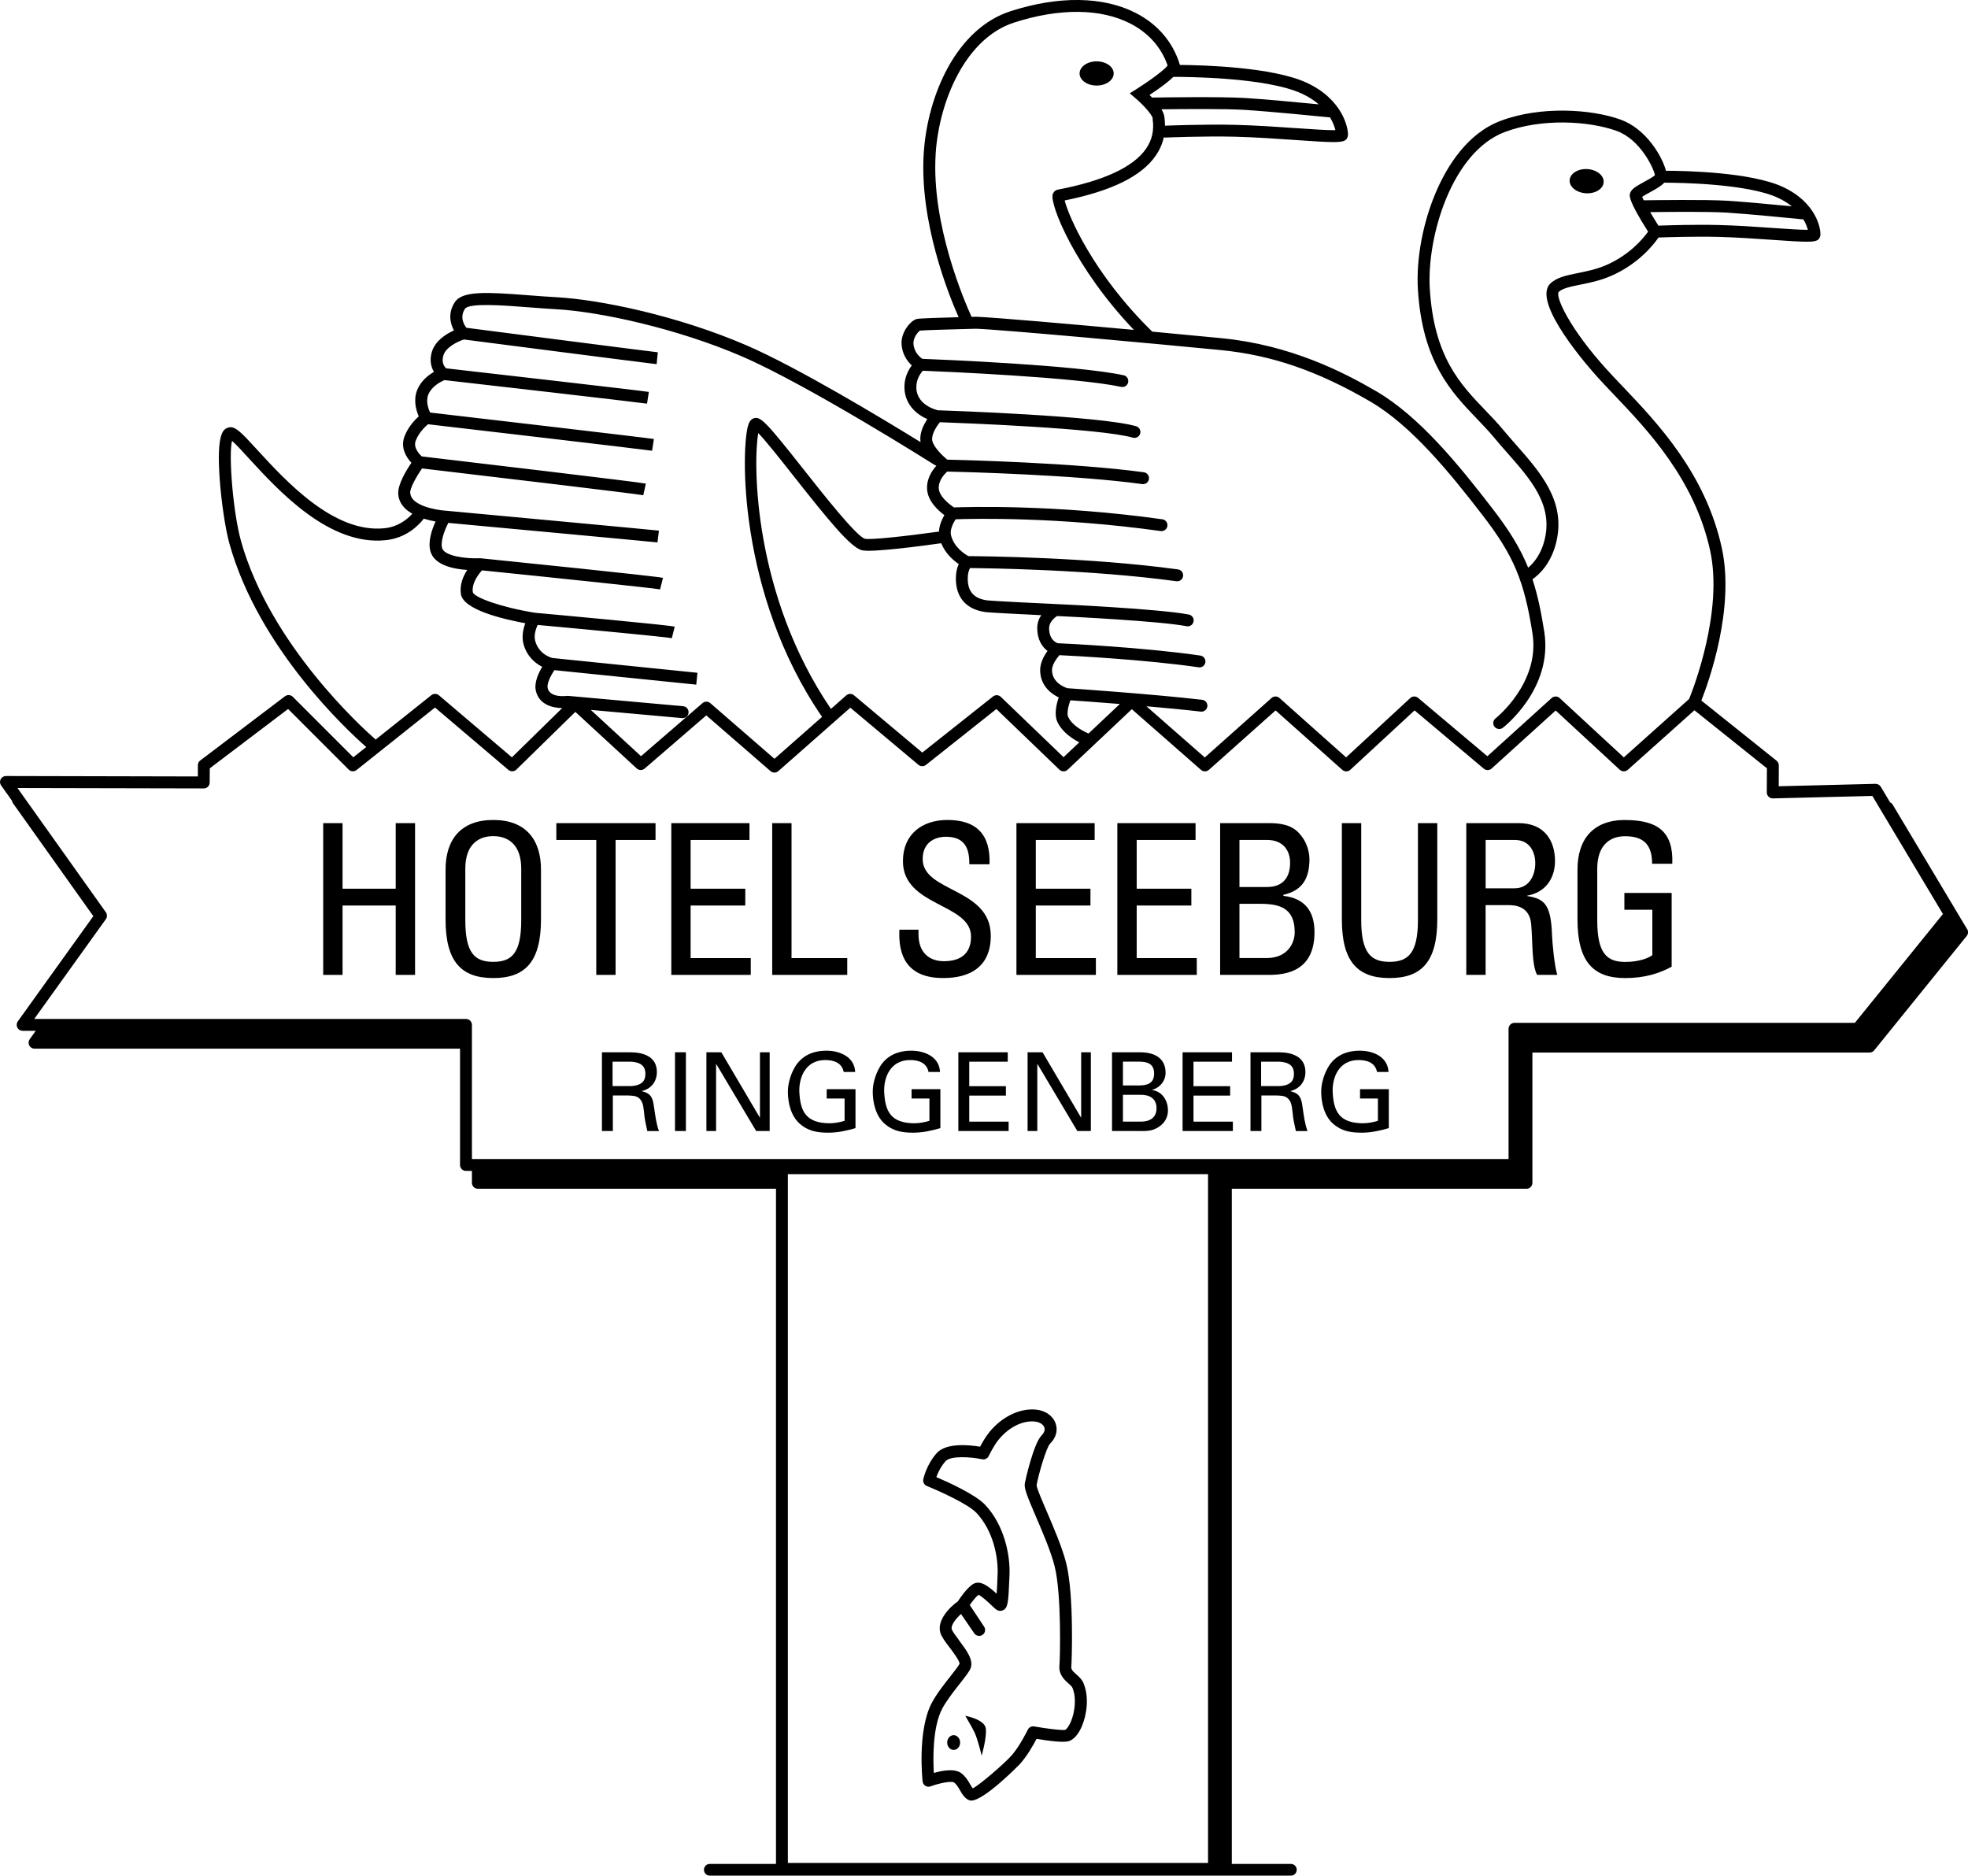 <?xml version="1.0" encoding="UTF-8"?><svg id="Ebene_2" xmlns="http://www.w3.org/2000/svg" viewBox="0 0 496.2 472.91"><g id="Ebene_2-2"><g><path d="M495.99,234.28l-18.79-31.43c-.15-.25-.39-.44-.65-.57l-2.35-3.93c-.28-.46-.81-.73-1.32-.73l-24.4,.61,.02-5.26c0-.46-.21-.89-.56-1.18l-18.97-15.17c1.82-4.62,8.52-23.18,5.14-38.54-4.13-18.75-16.19-31.42-25-40.67-1.41-1.48-2.74-2.88-3.94-4.2-9.52-10.47-13.03-18.43-12.18-19.59,.94-.94,3.04-1.37,5.48-1.86,2.32-.47,4.95-1,7.62-2.15,6.93-2.97,10.82-7.9,12.08-9.73,2.26-.08,9.17-.31,15.06-.16,4.57,.12,9.4,.45,13.66,.75,4.2,.29,6.89,.47,8.64,.47,2.57,0,3.1-.39,3.39-1.36,.03-.09,.05-.19,.06-.28,.16-1.58-.99-8.26-9.5-12.19-8.05-3.72-24.65-4.05-29.43-4.06-.96-3.64-5-10.58-11.45-12.9-7.46-2.68-20.22-3.45-30.2,.3-8.51,3.19-13.58,11.53-16.34,17.96-3.32,7.75-5.02,16.92-4.56,24.54,1.12,18.3,8.44,25.92,14.89,32.64,1.5,1.57,2.92,3.04,4.22,4.61,1.13,1.37,2.32,2.72,3.47,4.02,5.8,6.59,11.28,12.81,9.5,21.28-.88,4.2-2.94,6.51-4.28,7.62-2.02-5.01-4.83-9.5-9.11-15.04-8.42-10.91-18.31-23.09-29.18-29.43-8.45-4.93-21.69-11.68-38.95-13.38-4.31-.42-10.59-1.02-17.54-1.66-14.97-14.64-21.15-29.25-22.08-33.07,11.86-2.4,19.39-6.11,22.98-11.33,.98-1.43,1.65-2.96,2.01-4.59,.15,.04,.3,.07,.47,.06,.1,0,9.68-.41,17.56-.21,5.07,.13,10.43,.5,15.16,.83,4.7,.33,7.68,.52,9.59,.52,2.73,0,3.29-.4,3.59-1.39,.03-.09,.05-.19,.06-.28,.16-1.61-1.18-9.05-10.44-13.31-8.58-3.94-25.95-4.42-31.94-4.47-.02-.13-.06-.24-.09-.34-1.76-5.54-5.56-9.95-11-12.75-8.2-4.22-19.43-4.38-31.62-.45-6.37,2.06-11.84,7-15.83,14.31-3.39,6.22-5.53,13.83-6.03,21.41-1.13,17.3,6.2,35.58,8.79,41.42-4.72,.12-9.82,.29-10.48,.43-1.65,.38-4.05,3.35-3.91,6.29,.13,2.62,1.47,4.4,2.58,5.44-.9,1.2-1.93,3.15-1.85,5.69,.13,4.26,3.15,6.7,5.77,7.85-.96,1.44-2,3.54-1.73,5.64,0,.05,.03,.11,.03,.16-9.73-6-31.14-18.91-43.95-24.43-17.35-7.48-36.98-11.52-47.88-12.11-2.39-.13-4.82-.32-7.18-.5-10.5-.81-16.54-1.13-18.43,1.76-1.74,2.66-1.2,5.3-.22,7.12-1.89,.85-4.6,2.5-5.5,5.21-.73,2.19-.28,3.98,.46,5.24-1.44,.84-3.31,2.3-4.22,4.56-1.03,2.55-.25,5.18,.39,6.65-1.08,.98-2.76,2.77-3.62,5.15-1.04,2.87,.57,5.27,1.77,6.56-1.27,1.86-3.43,5.39-3.32,7.77,.11,2.38,1.64,3.99,3.55,5.07-1.26,1.41-3.56,3.29-7.02,3.66-12.74,1.33-24.83-11.86-32.06-19.75-4.16-4.54-5.72-6.24-7.45-5.59-1.01,.38-2.9,1.09-2.03,13,.43,5.94,1.44,12.62,2.45,16.24,7.39,26.49,29.94,47.27,34.49,51.26l-3.26,2.59-15.25-15.25c-.53-.53-1.37-.59-1.97-.14l-21.38,16.2c-.37,.28-.59,.72-.59,1.19v2.83s-48.39-.11-48.39-.11h0c-.56,0-1.07,.31-1.33,.81-.26,.5-.22,1.1,.11,1.56l2.75,3.87c.04,.22,.11,.44,.25,.63l20.25,28.46-19.04,26.53c-.33,.46-.37,1.06-.12,1.56,.26,.5,.77,.82,1.33,.82h3.31l-1.52,2.12c-.33,.46-.37,1.06-.12,1.56,.26,.5,.77,.82,1.33,.82H115.99v29.32c0,.83,.67,1.5,1.5,1.5h1.5v3c0,.83,.67,1.5,1.5,1.5h75.16v170.22h-16.68c-.82,0-1.48,.66-1.48,1.48s.66,1.48,1.48,1.48h146.5c.82,0,1.48-.66,1.48-1.48s-.66-1.48-1.48-1.48h-14.89v-170.22h74.29c.83,0,1.5-.67,1.5-1.5v-32.84h85.01c.45,0,.88-.2,1.17-.56l23.33-28.84c.4-.49,.44-1.17,.12-1.71Zm-41.28-178.96c.62,1.04,.94,1.97,1.11,2.63-1.82,.01-5.44-.24-8.72-.47-4.29-.3-9.16-.64-13.8-.75-5.88-.15-12.77,.07-15.16,.16-.71-1.13-1.43-2.31-2.07-3.41,4.47-.06,14.67-.16,19.24,.12,5.52,.34,17.12,1.49,19.41,1.72Zm-6.48-5.47c1.44,.66,2.6,1.4,3.56,2.17-4.51-.44-12.11-1.15-16.3-1.41-5.42-.33-18.11-.15-21.05-.11-.17-.34-.31-.65-.4-.88,.48-.34,1.37-.82,2-1.16,1.66-.9,2.87-1.61,3.57-2.4,3.88,0,20.94,.24,28.63,3.79Zm-112.88-20.24c.78,1.29,1.17,2.44,1.35,3.21-1.94,.04-6.11-.25-9.87-.51-4.76-.33-10.15-.7-15.29-.83-7.98-.2-17.67,.21-17.77,.21-.01,0-.03,0-.04,0,0-.65-.03-1.31-.12-1.98-.03-.67-.33-1.41-.77-2.15,5.15-.07,16.01-.16,20.93,.14,6.16,.38,19.15,1.66,21.57,1.9Zm-7.18-6.04c1.8,.83,3.21,1.77,4.35,2.74-4.92-.48-13.76-1.31-18.55-1.6-6.11-.37-20.54-.16-23.48-.11-.22-.23-.45-.45-.66-.66,3.03-1.98,4.88-3.45,6.02-4.56,2.98,0,23.37,.08,32.33,4.2Zm-92.26,15.19c.86-13.13,7.42-29.08,19.78-33.07,11.43-3.69,21.85-3.59,29.33,.26,4.58,2.36,7.81,6.01,9.38,10.58-.84,1.12-4.58,3.87-7.83,5.92l-1.72,1.08,1.54,1.32c2.16,1.85,4.17,4.22,4.23,4.97v.21c.41,2.81-.14,5.26-1.66,7.46-3.2,4.64-10.68,8.11-22.24,10.32-.62,.12-1.11,.57-1.3,1.21-.76,2.52,5.6,18.58,20.47,34.15-16.37-1.5-34.75-3.11-39.7-3.31-.39,0-.8,.02-1.22,.03-1.72-3.75-10.22-23.32-9.05-41.14Zm-4.86,58.99c-.07-2.12,1.04-3.63,1.64-4.28,5.01,.2,38.73,1.63,49.98,4.07,.11,.02,.21,.03,.32,.03,.69,0,1.31-.48,1.46-1.18,.18-.81-.34-1.61-1.15-1.78-11.84-2.57-46.49-3.98-50.74-4.14-.6-.4-2.14-1.64-2.25-3.9-.07-1.43,1.15-2.91,1.64-3.22,1.29-.13,9.35-.35,14.21-.47,7.45,.3,46.56,3.91,61.61,5.38,12.87,1.26,24.5,5.27,37.73,12.98,10.41,6.07,20.07,17.98,28.32,28.67,7.81,10.12,10.51,16.54,12.58,29.86,1.93,12.42-9.21,21.26-9.32,21.35-.65,.51-.77,1.45-.26,2.1,.51,.65,1.45,.77,2.1,.27,.52-.4,12.65-9.99,10.45-24.18-.82-5.25-1.73-9.47-2.98-13.26,1.68-1.17,4.9-4.1,6.13-9.94,2.09-9.94-4.15-17.02-10.18-23.88-1.13-1.29-2.31-2.62-3.41-3.95-1.37-1.65-2.82-3.17-4.37-4.77-6.39-6.66-13.01-13.54-14.06-30.74-.79-12.94,5.5-34.46,18.95-39.5,9.29-3.49,21.19-2.78,28.13-.28,6.01,2.16,9.39,9.44,9.69,11.19-.47,.44-1.83,1.18-2.68,1.65-2.19,1.19-3.34,1.87-3.62,3-.14,.56-.42,1.71,4.57,9.58-1.22,1.7-4.69,5.91-10.64,8.46-2.4,1.03-4.86,1.53-7.04,1.97-2.91,.59-5.42,1.1-7,2.68-4.83,4.83,10.33,21.81,12.08,23.73,1.22,1.34,2.56,2.75,3.99,4.25,8.56,8.99,20.29,21.31,24.24,39.24,3.37,15.3-4.21,34.84-5.28,37.48l-16.47,14.73-16.17-14.95c-.57-.53-1.45-.53-2.03-.01l-16.2,14.67-17.47-14.71c-.58-.49-1.43-.47-1.98,.05l-16.17,14.95-16.8-14.97c-.57-.51-1.43-.51-2,0l-16.83,14.99-14.72-12.91c4.78,.41,9.66,.88,13.71,1.35,.06,0,.12,.01,.17,.01,.75,0,1.4-.56,1.49-1.33,.1-.82-.49-1.57-1.32-1.66-12.26-1.42-32.03-2.79-33.96-2.92-.64-.2-3.77-1.33-3.89-4.43-.06-1.4,1.1-3.02,1.87-3.9,3.72,.18,21.95,1.14,35.1,3.06,.07,.01,.15,.02,.22,.02,.73,0,1.37-.54,1.48-1.28,.12-.82-.45-1.58-1.27-1.7-14.14-2.07-34.02-3.03-35.93-3.11-.4-.12-2.2-.85-2.2-3.81,0-1.54,1.38-2.63,2-3.05,3.47,.16,26.08,1.28,32.66,2.57,.1,.02,.19,.03,.29,.03,.7,0,1.33-.5,1.47-1.21,.16-.81-.37-1.6-1.18-1.76-7.31-1.44-32.47-2.6-33.56-2.65,0,0,0,0,0,0-4.31-.2-15.79-.76-17.1-.91-3.21-.36-4.87-1.94-5.07-4.83-.12-1.77,.26-2.82,.54-3.33,4.7,.04,30.55,.37,52.04,3.32,.07,0,.14,.01,.21,.01,.74,0,1.38-.54,1.48-1.3,.11-.82-.46-1.58-1.28-1.69-22.38-3.08-49.42-3.33-52.84-3.35-.86-.46-3.63-2.18-4.4-5.27-.33-1.33,.54-3.05,1.17-4.02,4.14-.15,25.7-.67,51.7,2.97,.07,.01,.14,.01,.21,.01,.74,0,1.38-.54,1.48-1.29,.12-.82-.46-1.58-1.28-1.69-26.9-3.77-49.09-3.12-52.52-2.99-1.25-.81-3.74-2.81-3.84-4.78-.11-2.01,1.43-3.63,2.14-4.26,4.21,.1,32.04,.8,49.16,3.16,.07,0,.14,.01,.21,.01,.74,0,1.38-.54,1.48-1.3,.11-.82-.46-1.58-1.28-1.69-17.35-2.39-45.51-3.09-49.57-3.19-1.35-1.1-3.6-3.34-3.8-4.92-.19-1.51,1.1-3.48,1.93-4.51,5.46,.19,40.42,1.52,48.65,3.89,.14,.04,.28,.06,.42,.06,.65,0,1.25-.43,1.44-1.08,.23-.8-.23-1.63-1.03-1.86-9.09-2.62-47.14-3.93-49.96-4.02-.77-.18-5.32-1.42-5.46-5.69Zm9.99,48.99c.3,4.39,3.05,7.09,7.73,7.61,1.19,.13,9.05,.52,13.76,.75-.58,.87-1.01,1.96-1.01,3.24,0,2.95,1.26,4.77,2.6,5.78-.92,1.25-1.94,3.1-1.86,5.08,.15,3.82,2.87,5.77,4.68,6.64-.58,1.68-1.21,4.33-.32,6.2,1.22,2.57,3.77,4.23,5.5,5.12l-3.96,3.74-15.82-15.21c-.54-.52-1.38-.56-1.97-.09l-17.83,14.14-17.21-14.44c-.57-.48-1.4-.47-1.96,.02l-3.86,3.41c-19.63-28.81-19.67-62.11-18.32-69.54,1.96,2.02,5.78,6.86,8.96,10.9,8.78,11.12,14.31,17.93,17.18,18.64,2.42,.61,15.24-1.1,19.98-1.77,1.06,2.6,3.05,4.32,4.42,5.25-.45,1-.83,2.48-.69,4.53Zm28.28,34.01c-.39-.83,.02-2.72,.55-4.19,2.06,.14,6.84,.48,12.48,.93l-7.89,7.44c-1.08-.45-4.04-1.86-5.14-4.19ZM103.41,124.33c-.06-1.29,1.59-4.2,3.01-6.23,21.92,2.58,54.25,6.44,55.77,6.76l.65-2.93c-1.88-.42-49.13-5.99-56.49-6.86-.65-.59-2.17-2.21-1.55-3.9,.74-2.04,2.36-3.57,3.12-4.21,5.98,.7,53.95,6.29,56.49,6.68l.46-2.96c-2.6-.4-49.5-5.87-56.43-6.67-.44-.95-1.12-2.85-.45-4.52,.88-2.16,3.26-3.32,4.07-3.66,4.51,.51,48.5,5.55,51.08,5.94l.46-2.96c-2.65-.41-45.95-5.36-51.12-5.95-.44-.42-1.27-1.51-.65-3.35,.7-2.09,3.72-3.46,5.14-3.92,4.45,.58,46.54,6.01,48.59,6.22l.3-2.99c-1.95-.2-42.96-5.49-48.26-6.18-.61-.78-1.74-2.68-.37-4.78,1.01-1.55,9.84-.86,15.68-.41,2.37,.18,4.82,.37,7.25,.51,10.98,.59,30.6,4.86,46.85,11.87,16.65,7.18,48.3,27.17,48.62,27.37,.12,.08,.26,.13,.39,.17,.02,.02,.05,.05,.07,.07-1.12,1.23-2.48,3.28-2.34,5.87,.16,2.98,2.71,5.34,4.36,6.56-.6,1.03-1.28,2.54-1.36,4.15-8.38,1.17-17.32,2.14-18.67,1.81-2.1-.55-10.52-11.22-15.55-17.59-9.35-11.85-10.75-13.28-12.41-12.8-.95,.27-1.29,1.22-1.41,1.57-1.87,5.27-2.89,42.51,18.56,73.73l-12,10.57-16.18-14.04c-.56-.49-1.4-.49-1.96,0l-15.51,13.38-12.66-11.67,23.02,2.07s.09,0,.14,0c.77,0,1.42-.59,1.49-1.37,.07-.83-.53-1.55-1.36-1.63l-29.01-2.61c-.12-.01-.24,0-.35,.01-.04,0-4.24,.59-4.81-1.98-.24-1.1,.74-3.1,1.71-4.51,5.33,.54,33.84,3.45,35.76,3.65l.3-2.99c-2.06-.21-34.67-3.53-36.52-3.72-.44-.1-3.39-.92-4.36-4.21-.44-1.49,.15-3.17,.59-4.13,13.23,1.21,32.47,3.04,33.83,3.34l.73-2.91c-1.72-.43-29.52-2.98-35.23-3.5-8.56-1.38-15.33-3.87-15.67-5.17-.35-2.27,1.44-4.56,2.31-5.52,17.51,1.78,43.41,4.48,44.9,4.8l.73-2.91c-1.71-.43-38.66-4.2-46.04-4.95v.02c-.07,0-.15-.03-.22-.02-3.45,.16-8.82-.54-9.42-2.53-.48-1.61,.57-4.47,1.56-6.38,18.23,1.69,51.43,4.76,52.73,4.93l.37-2.98c-1.7-.21-51.68-4.83-53.8-5.03h0s-.03,0-.05,0c-2.24-.14-8.68-1.25-8.83-4.42Zm-42.67,11.97c-1.94-6.95-3.16-21.49-2.24-25.15,.98,.84,2.66,2.67,4.17,4.33,7.61,8.3,20.35,22.2,34.59,20.71,5.08-.53,8.17-3.59,9.59-5.42,1.07,.33,2.1,.56,2.97,.71-.92,2.02-2.01,5.15-1.27,7.6,1.04,3.45,5.85,4.39,9.25,4.62-1.02,1.58-1.95,3.75-1.59,6.08,.6,3.92,10.39,6.28,16.24,7.35-.53,1.42-.99,3.44-.41,5.42,.93,3.13,3.06,4.76,4.68,5.57-.95,1.57-2.07,3.97-1.62,6.01,.77,3.46,4.13,4.37,6.65,4.39l-12.68,12.42-18.4-15.64c-.55-.46-1.35-.48-1.91-.03l-14.04,11.19c-3.02-2.63-26.65-23.86-33.99-50.16Zm243.85,333.38h-105.94v-173.66h105.94v173.66Zm163.06-211.8h-85.79c-.83,0-1.5,.67-1.5,1.5v32.84H118.99v-33.82c0-.83-.67-1.5-1.5-1.5H8.63l18.06-25.16c.37-.52,.37-1.22,0-1.74l-22.28-31.32,46.96,.1h0c.83,0,1.5-.67,1.5-1.49l.02-3.58,19.75-14.96,15.27,15.27c.54,.54,1.4,.59,2,.11l19.77-15.75,18.5,15.72c.59,.5,1.47,.47,2.02-.07l14.86-14.55,15.48,14.26c.56,.52,1.42,.53,2,.03l15.54-13.41,16.19,14.05c.57,.49,1.41,.49,1.98,0l18.15-15.99,17.16,14.4c.55,.46,1.34,.47,1.9,.03l17.76-14.09,15.9,15.29c.58,.55,1.49,.56,2.07,.01l16.18-15.26,17.44,15.3c.57,.5,1.42,.5,1.99,0l16.82-14.99,16.82,14.99c.58,.51,1.45,.51,2.02-.02l16.2-14.98,17.46,14.7c.57,.48,1.42,.47,1.97-.04l16.15-14.63,16.16,14.94c.57,.52,1.44,.53,2.02,.02l16.8-15.02,18.28,14.63-.03,6.08c0,.41,.16,.79,.45,1.08,.29,.28,.71,.45,1.09,.43l25.07-.63,17.8,29.78-22.22,27.46Z"/><path d="M234.84,429.52c-3.54,6.92-2.28,19.1-2.22,19.61,.05,.46,.31,.87,.7,1.12,.39,.24,.88,.29,1.31,.13,2.44-.91,5.31-1.38,5.91-.99,.62,.45,1.08,1.24,1.52,2,.59,1.01,1.2,2.06,2.34,2.49,.14,.05,.3,.08,.47,.08,3.28,0,12.03-8.95,12.12-9.04,1.87-1.99,3.55-4.96,4.36-6.52,3.31,.56,7.07,1.02,8.31,.52,1.54-.62,2.56-2.38,3.14-3.75,1.13-2.68,1.91-7.12,.4-10.78-.41-1-1.17-1.67-1.84-2.26-1-.88-1.34-1.26-1.24-2.08,.1-.86,.72-18.04-1.31-26-1.02-3.98-3.13-8.88-4.82-12.82-1.16-2.7-2.61-6.05-2.63-6.77,.42-2.53,2.45-9.53,3.4-10.48,1.52-1.51,2.02-3.39,1.38-5.15-.69-1.91-2.61-3.24-5.01-3.45-4.03-.36-8.49,1.79-11.64,5.64-.97,1.19-1.85,2.72-2.38,3.72-2.7-.45-8.57-1.05-10.95,1.64-2.62,2.97-3.34,6.44-3.37,6.58-.14,.71,.24,1.41,.91,1.69,2.74,1.11,10.34,4.48,12.51,6.79,4.22,4.49,5.5,11.13,5.32,15.45l-.04,1c-.05,1.18-.11,2.71-.2,3.93-1.89-1.76-4.07-3.5-5.83-2.51-1.6,.89-3.46,3.67-3.96,4.44-2.09,1.44-5.42,4.89-4.37,8.01,.35,1.03,1.24,2.21,2.28,3.58,.85,1.12,2.61,3.45,2.52,4.14-.18,.45-1.32,1.91-2.24,3.07-1.63,2.08-3.67,4.66-4.85,6.97Zm6.97-15.99c-.77-1.02-1.64-2.17-1.83-2.73-.32-.95,.97-2.67,2.33-3.88l3.33,4.87c.46,.68,1.39,.86,2.08,.4,.68-.46,.87-1.38,.41-2.07l-3.62-5.46c.69-.99,1.59-2.12,2.2-2.58,.83,.33,2.66,2.06,3.29,2.66,.77,.73,1.1,1.04,1.46,1.22,.5,.25,1.09,.23,1.57-.05,1.08-.64,1.22-1.87,1.46-7.88l.04-.99c.2-4.91-1.28-12.47-6.13-17.63-2.49-2.65-9.38-5.75-12.32-7,.37-1.04,1.09-2.62,2.33-4.02,1.23-1.39,6.23-1.11,9.22-.48,.68,.14,1.37-.2,1.67-.83,.01-.03,1.19-2.53,2.51-4.14,2.52-3.08,5.98-4.83,9.04-4.55,1.21,.11,2.18,.69,2.46,1.49,.3,.84-.3,1.62-.68,2-2.03,2.03-4.1,11.31-4.24,12.11-.21,1.25,.57,3.19,2.83,8.45,1.65,3.84,3.71,8.62,4.67,12.37,1.81,7.07,1.38,23.58,1.24,24.9-.29,2.45,1.23,3.79,2.23,4.68,.46,.41,.9,.8,1.05,1.16,1.08,2.62,.56,6.22-.39,8.47-.62,1.46-1.24,2.03-1.42,2.11-.78,.18-4.68-.3-7.84-.86-.66-.12-1.33,.22-1.62,.83-.02,.04-2.1,4.38-4.35,6.78-1.87,1.99-7.64,7.03-9.53,8.01-.19-.26-.44-.68-.62-.98-.54-.93-1.21-2.09-2.35-2.91-.69-.5-1.65-.69-2.69-.69-1.39,0-2.93,.33-4.15,.68-.2-3.57-.33-11.42,2.05-16.07,1.05-2.05,2.99-4.51,4.54-6.48,1.49-1.9,2.35-3.01,2.68-3.83,.83-2.1-1.08-4.61-2.92-7.05Z"/><ellipse cx="276.5" cy="18.52" rx="4.3" ry="3.05"/><path d="M399.87,48.73c2.37,.14,4.37-1.11,4.47-2.8,.1-1.68-1.74-3.16-4.11-3.3-2.37-.14-4.37,1.11-4.47,2.8-.1,1.68,1.74,3.16,4.11,3.3Z"/><polygon points="99.77 224.06 86.37 224.06 86.37 207.53 81.49 207.53 81.49 245.79 86.37 245.79 86.37 228.3 99.77 228.3 99.77 245.79 104.65 245.79 104.65 207.53 99.77 207.53 99.77 224.06"/><path d="M124.37,206.73c-8.11,0-12.03,4.88-12.03,12.51v12.56c0,10.6,3.92,14.79,12.03,14.79s12.03-4.19,12.03-14.79v-12.56c0-7.63-3.92-12.51-12.03-12.51Zm7.05,25.28c0,8.37-2.44,10.49-7.05,10.49s-7.05-2.12-7.05-10.49v-12.93c0-8,5.51-8.27,7.05-8.27s7.05,.27,7.05,8.27v12.93Z"/><polygon points="155.21 245.79 155.21 211.77 165.28 211.77 165.28 207.53 140.27 207.53 140.27 211.77 150.34 211.77 150.34 245.79 155.21 245.79"/><polygon points="189.29 241.55 174.13 241.55 174.13 228.3 187.91 228.3 187.91 224.06 174.13 224.06 174.13 211.77 188.97 211.77 188.97 207.53 169.26 207.53 169.26 245.79 189.29 245.79 189.29 241.55"/><polygon points="213.62 241.55 199.57 241.55 199.57 207.53 194.7 207.53 194.7 245.79 213.62 245.79 213.62 241.55"/><path d="M249.81,235.93c0-12.14-17.17-10.92-17.17-19.34,0-4.13,2.97-5.62,5.88-5.62,4.61,0,5.93,2.76,5.88,6.94h5.09c.32-7.79-3.6-11.18-10.6-11.18-6.41,0-11.23,3.6-11.23,10.39,0,11.5,17.17,10.55,17.17,19.02,0,4.56-2.97,6.2-6.84,6.2-3.13,0-6.41-1.64-6.41-6.84v-1.11h-4.82c-.11,3.66-.11,12.29,11.18,12.19,6.31,0,11.87-2.6,11.87-10.65Z"/><polygon points="261.16 228.3 274.94 228.3 274.94 224.06 261.16 224.06 261.16 211.77 276 211.77 276 207.53 256.28 207.53 256.28 245.79 276.31 245.79 276.31 241.55 261.16 241.55 261.16 228.3"/><polygon points="301.75 241.55 286.6 241.55 286.6 228.3 300.38 228.3 300.38 224.06 286.6 224.06 286.6 211.77 301.44 211.77 301.44 207.53 281.72 207.53 281.72 245.79 301.75 245.79 301.75 241.55"/><path d="M323.59,225.86v-.26c4.93-1.11,6.57-4.29,6.57-9.06,0-.74-.21-3.02-1.54-5.09-1.43-2.12-3.23-3.92-8.53-3.92h-12.45v38.26h12.29c4.35,0,11.5-.95,11.5-10.76,0-5.25-2.38-8.53-7.84-9.17Zm-11.08-14.1h6.89c4.08,0,5.88,2.6,5.88,5.78,0,3.71-1.86,6.04-5.67,6.09h-7.1v-11.87Zm6.89,29.78h-6.89v-13.67h5.19c4.98,0,8.74,1.06,8.74,7.15,0,2.81-1.86,6.52-7.05,6.52Z"/><path d="M357.51,232.01c0,8.37-2.54,10.49-7.15,10.49s-7.15-2.12-7.15-10.49v-24.48h-4.88v24.27c0,10.6,3.92,14.79,12.03,14.79s12.03-4.19,12.03-14.79v-24.27h-4.88v24.48Z"/><path d="M385.07,225.92v-.11c4.5-.79,7-4.24,7-8.74,0-4.77-2.38-9.54-9.17-9.54h-13.2v38.26h4.87v-17.59h5.72c1.64,0,5.41,.21,5.78,4.87,.42,5.09,.11,10.07,1.48,12.72h5.09c-.74-2.38-1.27-8.37-1.32-10.02-.27-7.68-1.86-9.17-6.25-9.86Zm-3.18-1.96h-7.31v-12.19h7.37c3.76,0,5.14,3.07,5.14,5.83,0,3.34-1.7,6.36-5.19,6.36Z"/><path d="M409.77,206.73c-8.11,0-12.03,4.88-12.03,12.51v12.56c0,10.6,3.92,14.79,12.03,14.79,4.93,0,8.58-1.17,11.71-2.86v-18.6h-11.92v4.24h7.05v11.45c-1.01,.74-3.34,1.7-6.84,1.7-4.61,0-7.05-2.12-7.05-10.49v-12.93c0-8,5.51-8.27,7.05-8.27,4.93,0,6.78,2.44,6.78,6.94h5.09c.32-8-3.6-11.02-11.87-11.02Z"/><path d="M161.88,275.12v-.06c2.31-.55,3.74-2.39,3.74-4.78,0-3.93-3.44-4.98-6.76-4.98h-7.09v19.85h2.75v-8.96h3.85c1.1,.08,2.2,0,3,.91,.91,.99,.91,2.61,1.13,4.4,.14,1.18,.47,2.47,.71,3.66h2.94c-.71-1.87-.93-3.99-1.24-5.97-.3-2.23-.63-3.49-3.02-4.07Zm-2.89-1.29h-4.54v-6.16h4.54c3.05,.14,3.74,1.51,3.74,3.08s-.69,2.94-3.74,3.08Z"/><rect x="170.19" y="265.3" width="2.75" height="19.85"/><polygon points="191.61 281.72 191.55 281.72 181.87 265.3 178.11 265.3 178.11 285.15 180.55 285.15 180.55 268.3 180.61 268.3 190.65 285.15 194.06 285.15 194.06 265.3 191.61 265.3 191.61 281.72"/><path d="M208.44,276.96h4.51v5.61c-1.27,.41-2.61,.63-3.96,.63-5.69-.11-7.23-2.89-7.45-7.97-.11-3.71,1.65-7.97,6.52-7.97,2.12,0,4.18,.63,4.67,3h2.89c-.17-3.82-3.88-5.36-7.23-5.36s-6.3,1.21-8.03,4.23c-1.02,1.79-1.71,4.04-1.71,6.1,0,2.8,.77,6.13,2.97,8.06,2.17,1.92,4.45,2.28,7.26,2.28,2.25,0,4.54-.47,6.82-1.15v-9.82h-7.26v2.37Z"/><path d="M229.83,276.96h4.51v5.61c-1.27,.41-2.61,.63-3.96,.63-5.69-.11-7.23-2.89-7.45-7.97-.11-3.71,1.65-7.97,6.52-7.97,2.12,0,4.18,.63,4.67,3h2.89c-.17-3.82-3.88-5.36-7.23-5.36s-6.3,1.21-8.03,4.23c-1.02,1.79-1.7,4.04-1.7,6.1,0,2.8,.77,6.13,2.97,8.06,2.17,1.92,4.45,2.28,7.26,2.28,2.25,0,4.54-.47,6.82-1.15v-9.82h-7.26v2.37Z"/><polygon points="244.38 276.22 253.62 276.22 253.62 273.85 244.38 273.85 244.38 267.67 254.09 267.67 254.09 265.3 241.63 265.3 241.63 285.15 254.31 285.15 254.31 282.79 244.38 282.79 244.38 276.22"/><polygon points="272.6 281.72 272.54 281.72 262.86 265.3 259.09 265.3 259.09 285.15 261.54 285.15 261.54 268.3 261.6 268.3 271.63 285.15 275.04 285.15 275.04 265.3 272.6 265.3 272.6 281.72"/><path d="M290.53,274.81v-.05c1.95-.55,3.35-2.23,3.35-4.29,0-3.85-3-5.17-6.41-5.17h-7.09v19.85h7.09c1.18,.03,2.39,0,3.41-.38,2.09-.77,3.6-2.5,3.6-4.81,0-2.47-1.4-4.76-3.96-5.14Zm-7.4-7.15h3.41c2.61-.08,4.45,.39,4.45,3s-1.84,3.08-4.45,3h-3.41v-5.99Zm4.59,15.12h-4.59v-6.76h4.59c2.12,0,3.88,.94,3.88,3.38s-1.76,3.38-3.88,3.38Z"/><polygon points="300.92 276.22 310.16 276.22 310.16 273.85 300.92 273.85 300.92 267.67 310.63 267.67 310.63 265.3 298.17 265.3 298.17 285.15 310.85 285.15 310.85 282.79 300.92 282.79 300.92 276.22"/><path d="M325.4,275.12v-.06c2.31-.55,3.74-2.39,3.74-4.78,0-3.93-3.44-4.98-6.76-4.98h-7.09v19.85h2.75v-8.96h3.85c1.1,.08,2.2,0,3,.91,.91,.99,.91,2.61,1.13,4.4,.14,1.18,.47,2.47,.71,3.66h2.94c-.71-1.87-.94-3.99-1.24-5.97-.3-2.23-.63-3.49-3.02-4.07Zm-2.89-1.29h-4.54v-6.16h4.54c3.05,.14,3.74,1.51,3.74,3.08s-.69,2.94-3.74,3.08Z"/><path d="M342.91,276.96h4.51v5.61c-1.26,.41-2.61,.63-3.96,.63-5.69-.11-7.23-2.89-7.45-7.97-.11-3.71,1.65-7.97,6.52-7.97,2.12,0,4.18,.63,4.67,3h2.89c-.17-3.82-3.88-5.36-7.23-5.36s-6.3,1.21-8.03,4.23c-1.02,1.79-1.71,4.04-1.71,6.1,0,2.8,.77,6.13,2.97,8.06,2.17,1.92,4.46,2.28,7.26,2.28,2.25,0,4.54-.47,6.82-1.15v-9.82h-7.26v2.37Z"/><path d="M245.67,436.69c.85,1.74,1.84,5.94,1.84,5.94,0,0,1.34-4.56,1.04-6.86-.3-2.31-5.17-3.18-5.17-3.18,0,0,1.66,2.8,2.29,4.1Z"/><ellipse cx="240.45" cy="439.33" rx="1.63" ry="1.86"/></g></g></svg>